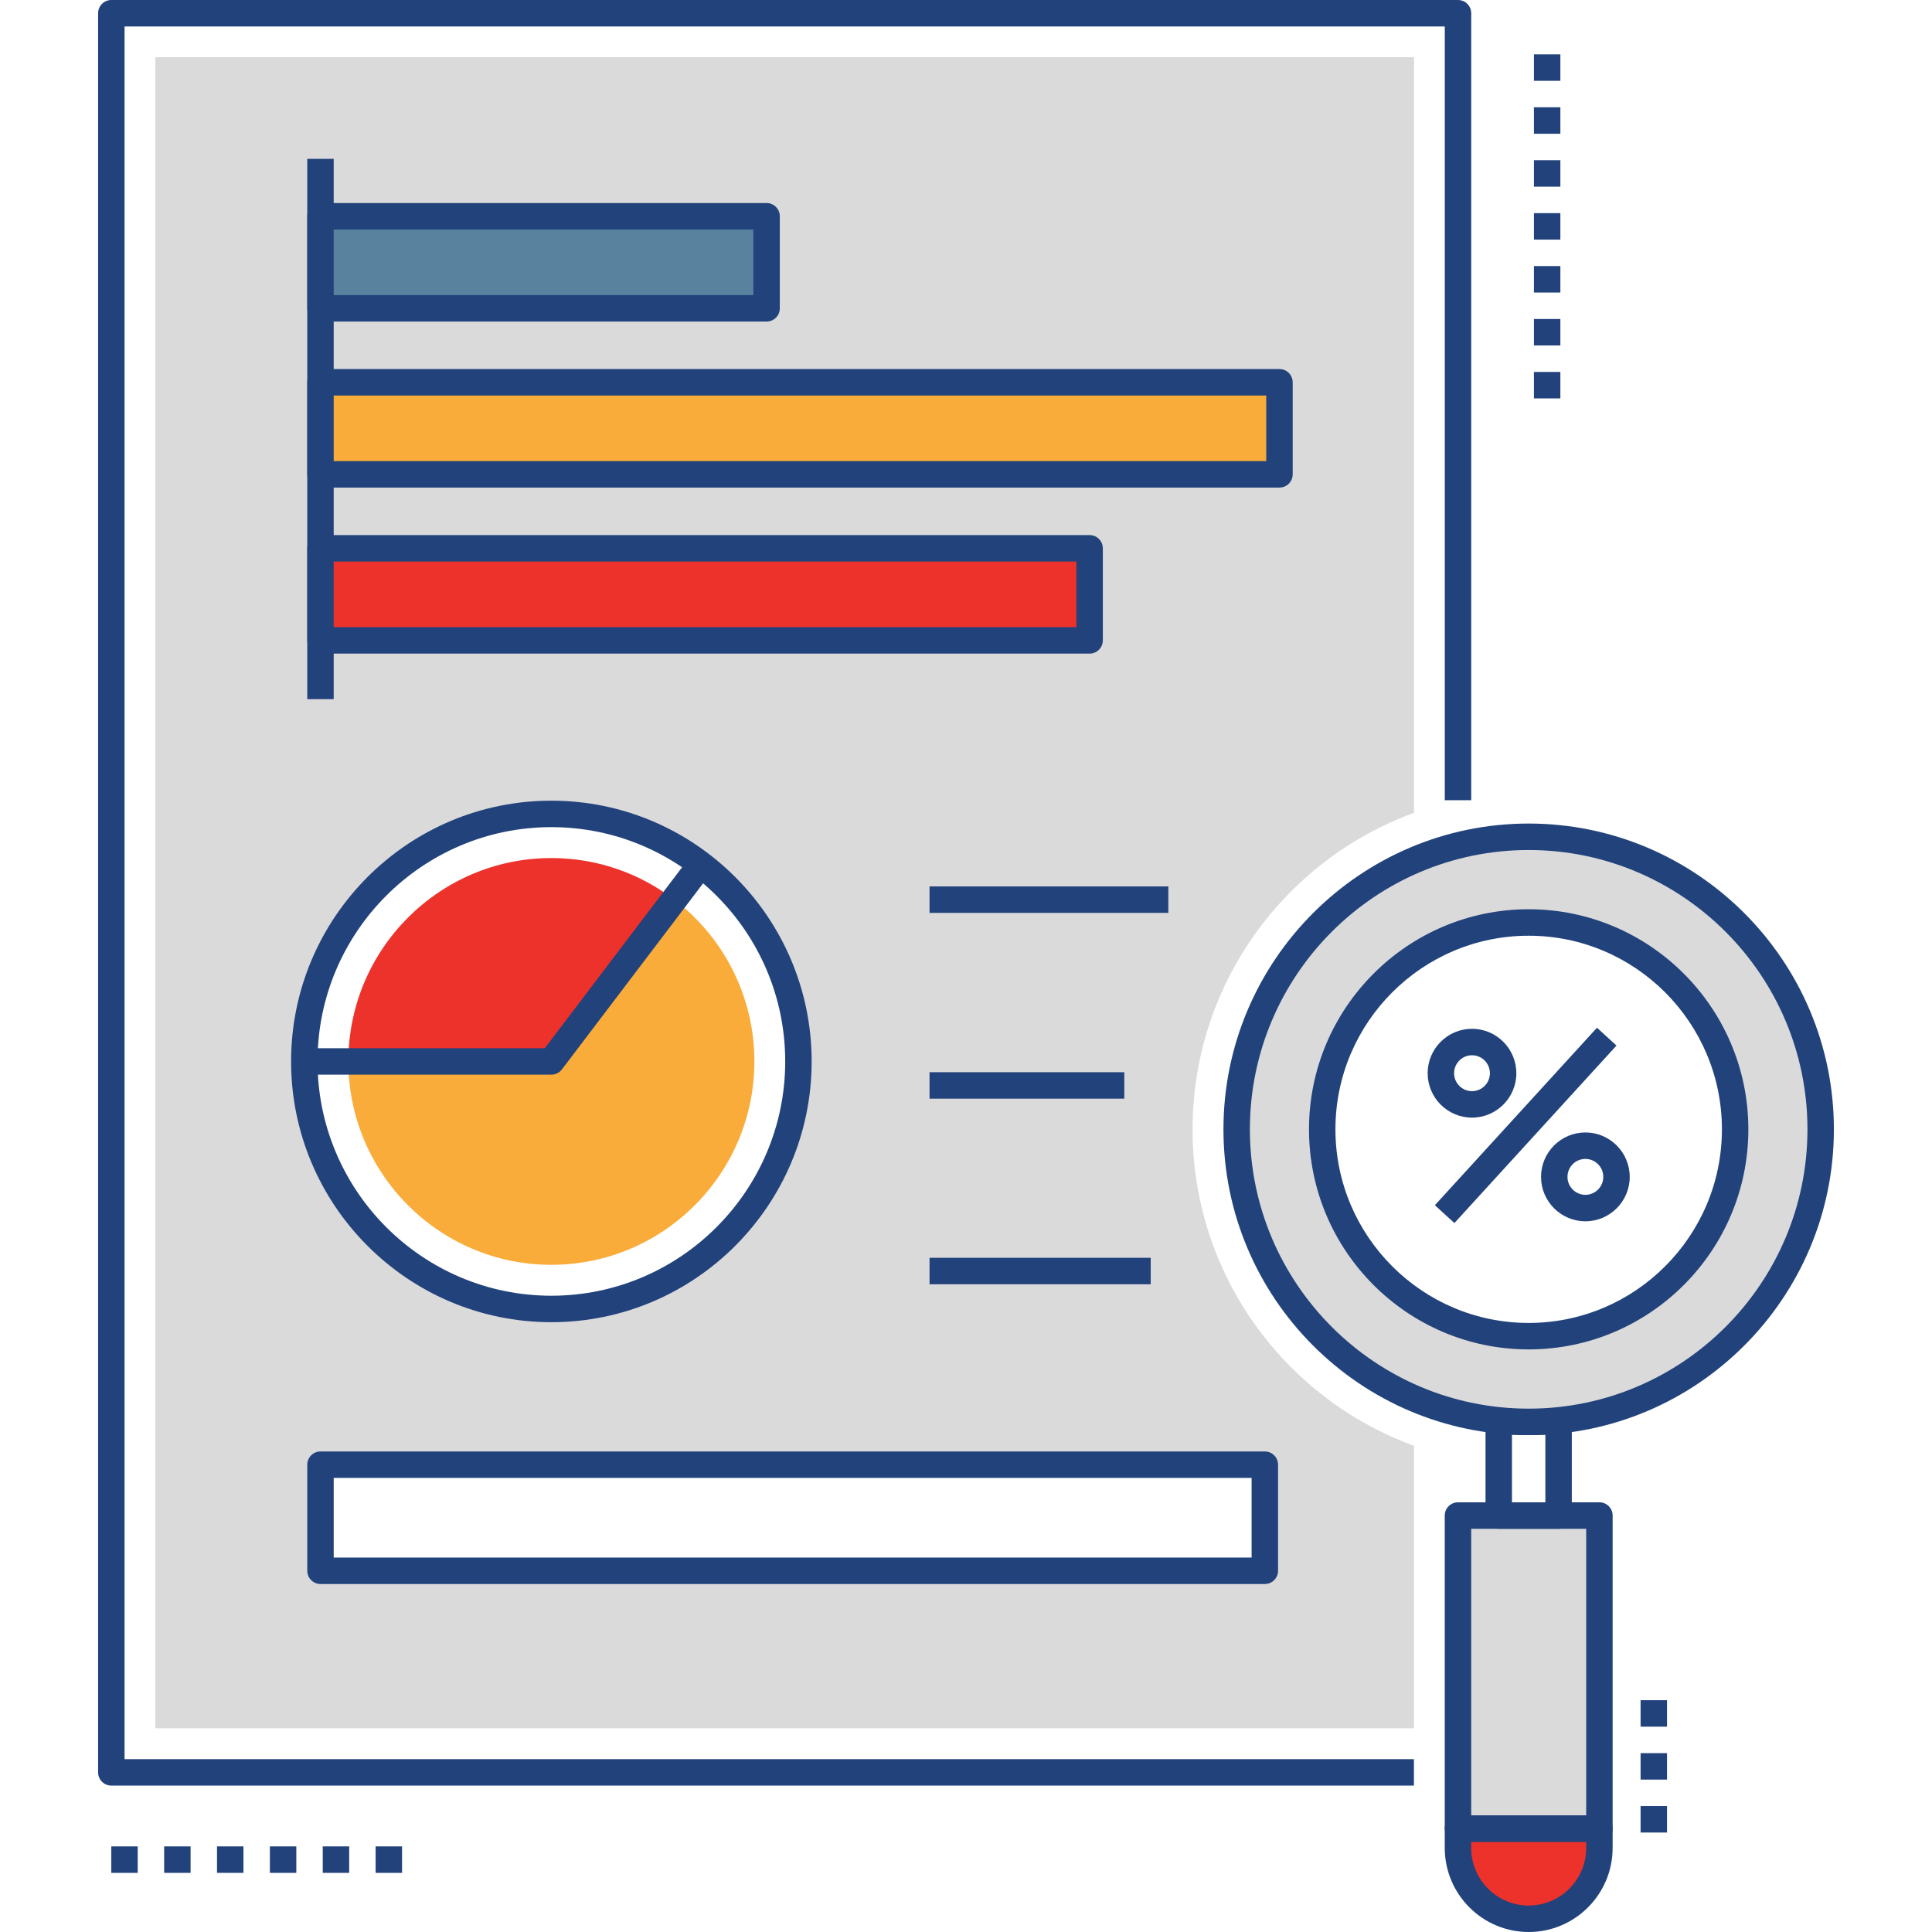 <svg width="512" height="512" viewBox="0 0 512 512" fill="none" xmlns="http://www.w3.org/2000/svg">
<path d="M146.12 227.391C116.452 227.391 92.32 251.568 92.32 281.291H146.12L178.662 238.415C169.621 231.487 158.338 227.391 146.12 227.391Z" fill="#ED322C"/>
<path d="M178.662 238.414L146.12 281.29H92.32C92.32 311.014 116.452 335.19 146.12 335.19C175.788 335.19 199.92 311.014 199.92 281.29C199.92 263.808 191.58 248.244 178.662 238.414Z" fill="#F9AC39"/>
<path d="M386.385 0H29.503C27.568 0 26 1.57 26 3.507V469.696C26 471.633 27.568 473.203 29.503 473.203H374.704V466.189H33.005V7.014H382.882V212.062H389.887V3.507C389.887 1.57 388.32 0 386.385 0Z" fill="#22427C"/>
<path d="M374.724 215.407V15.16H41.156V458.015H374.724V383.145C340.524 370.694 316.042 337.811 316.042 299.288C316.042 260.764 340.524 227.881 374.724 215.407ZM146.116 215.688C182.279 215.688 211.596 245.06 211.596 281.29C211.596 317.52 182.278 346.892 146.116 346.892C109.954 346.892 80.636 317.52 80.636 281.29C80.636 245.06 109.954 215.688 146.116 215.688ZM335.198 388.154V416.262H84.934V388.154H335.198Z" fill="#DADADA"/>
<path d="M406.508 105.58H413.513V98.566H406.508V105.58ZM406.508 63.498H413.513V56.484H406.508V63.498ZM406.508 91.553H413.513V84.539H406.508V91.553ZM406.508 77.525H413.513V70.511H406.508V77.525ZM406.508 14.402V21.416H413.513V14.402H406.508ZM406.508 35.443H413.513V28.429H406.508V35.443ZM406.508 49.471H413.513V42.457H406.508V49.471Z" fill="#22427C"/>
<path d="M43.502 496.326H50.507V489.312H43.502V496.326ZM57.512 496.326H64.517V489.312H57.512V496.326ZM29.492 496.326H36.497V489.312H29.492V496.326ZM99.544 489.313V496.327H106.549V489.313H99.544ZM85.533 496.326H92.538V489.312H85.533V496.326ZM71.523 496.326H78.528V489.312H71.523V496.326Z" fill="#22427C"/>
<path d="M423.858 401.637H386.375V484.601H423.858V401.637Z" fill="#DADADA"/>
<path d="M386.375 484.602V489.718C386.375 500.088 394.766 508.495 405.117 508.495C415.468 508.495 423.859 500.089 423.859 489.718V484.602H386.375Z" fill="#ED322C"/>
<path d="M423.862 398.129H386.378C384.443 398.129 382.875 399.699 382.875 401.636V484.601C382.875 486.538 384.443 488.108 386.378 488.108H423.862C425.797 488.108 427.365 486.538 427.365 484.601V401.636C427.364 399.699 425.797 398.129 423.862 398.129ZM420.359 481.094H389.88V405.143H420.359V481.094Z" fill="#22427C"/>
<path d="M423.862 481.094H386.378C384.443 481.094 382.875 482.664 382.875 484.601V489.716C382.875 502.004 392.854 512 405.12 512C417.386 512 427.365 502.003 427.365 489.716V484.601C427.364 482.663 425.797 481.094 423.862 481.094ZM420.359 489.716C420.359 498.136 413.523 504.987 405.12 504.987C396.717 504.987 389.88 498.136 389.88 489.716V488.108H420.359V489.716Z" fill="#22427C"/>
<path d="M415.387 373.802C414.65 373.137 413.668 372.813 412.68 372.918C407.76 373.429 402.509 373.431 397.542 372.918C396.559 372.814 395.572 373.136 394.836 373.803C394.101 374.469 393.68 375.414 393.68 376.407V401.637C393.68 403.574 395.248 405.144 397.183 405.144H413.042C414.977 405.144 416.545 403.574 416.545 401.637V376.407C416.544 375.414 416.123 374.468 415.387 373.802ZM409.539 398.131H400.686V380.198C403.626 380.357 406.608 380.357 409.539 380.199V398.131Z" fill="#22427C"/>
<path d="M405.111 221.758C362.386 221.758 327.727 256.461 327.727 299.286C327.727 342.111 362.385 376.814 405.111 376.814C447.857 376.814 482.495 342.111 482.495 299.286C482.495 256.461 447.857 221.758 405.111 221.758ZM405.111 354.102C374.905 354.102 350.397 329.569 350.397 299.286C350.397 269.003 374.905 244.47 405.111 244.47C435.337 244.47 459.825 269.003 459.825 299.286C459.825 329.569 435.337 354.102 405.111 354.102Z" fill="#DADADA"/>
<path d="M405.113 218.25C360.512 218.25 324.227 254.603 324.227 299.285C324.227 343.967 360.512 380.32 405.113 380.32C449.714 380.32 486 343.968 486 299.285C486 254.602 449.714 218.25 405.113 218.25ZM405.113 373.307C364.375 373.307 331.233 340.101 331.233 299.285C331.233 258.469 364.375 225.263 405.113 225.263C445.851 225.263 478.995 258.469 478.995 299.285C478.995 340.101 445.851 373.307 405.113 373.307Z" fill="#22427C"/>
<path d="M405.114 240.961C373.014 240.961 346.898 267.124 346.898 299.284C346.898 331.444 373.013 357.607 405.114 357.607C437.215 357.607 463.331 331.444 463.331 299.284C463.331 267.124 437.216 240.961 405.114 240.961ZM405.114 350.594C376.877 350.594 353.903 327.577 353.903 299.285C353.903 270.993 376.876 247.976 405.114 247.976C433.352 247.976 456.326 270.993 456.326 299.285C456.326 327.577 433.353 350.594 405.114 350.594Z" fill="#22427C"/>
<path d="M434.773 485.638H441.778V478.624H434.773V485.638ZM434.773 450.57V457.584H441.778V450.57H434.773ZM434.773 471.611H441.778V464.597H434.773V471.611Z" fill="#22427C"/>
<path d="M146.119 212.188C108.084 212.188 77.141 243.188 77.141 281.292C77.141 319.396 108.084 350.395 146.119 350.395C184.153 350.395 215.096 319.396 215.096 281.292C215.095 243.188 184.152 212.188 146.119 212.188ZM146.119 343.38C111.947 343.38 84.146 315.528 84.146 281.292C84.146 247.056 111.947 219.202 146.119 219.202C180.29 219.202 208.09 247.056 208.09 281.292C208.09 315.528 180.29 343.38 146.119 343.38Z" fill="#22427C"/>
<path d="M182.952 226.953L144.378 277.785H80.641V284.799H146.116C147.211 284.799 148.242 284.286 148.905 283.413L188.53 231.195L182.952 226.953Z" fill="#22427C"/>
<path d="M88.435 42.098H81.43V185.285H88.435V42.098Z" fill="#22427C"/>
<path d="M203.15 57.316H84.93V81.708H203.15V57.316Z" fill="#59829E"/>
<path d="M203.153 53.809H84.933C82.998 53.809 81.43 55.379 81.43 57.316V81.708C81.43 83.645 82.998 85.215 84.933 85.215H203.153C205.088 85.215 206.656 83.645 206.656 81.708V57.316C206.656 55.379 205.088 53.809 203.153 53.809ZM199.65 78.201H88.435V60.823H199.65V78.201Z" fill="#22427C"/>
<path d="M339.07 101.312H84.93V125.704H339.07V101.312Z" fill="#F9AC39"/>
<path d="M339.072 97.805H84.933C82.998 97.805 81.43 99.375 81.43 101.312V125.705C81.43 127.642 82.998 129.212 84.933 129.212H339.073C341.008 129.212 342.576 127.642 342.576 125.705V101.312C342.575 99.374 341.007 97.805 339.072 97.805ZM335.57 122.198H88.435V104.819H335.569V122.198H335.57Z" fill="#22427C"/>
<path d="M288.754 145.312H84.93V169.704H288.754V145.312Z" fill="#ED322C"/>
<path d="M288.757 141.805H84.933C82.998 141.805 81.43 143.375 81.43 145.312V169.705C81.43 171.642 82.998 173.212 84.933 173.212H288.757C290.692 173.212 292.26 171.642 292.26 169.705V145.312C292.259 143.374 290.692 141.805 288.757 141.805ZM285.254 166.197H88.435V148.818H285.254V166.197Z" fill="#22427C"/>
<path d="M297.95 284.145H246.336V291.159H297.95V284.145Z" fill="#22427C"/>
<path d="M304.952 333.332H246.336V340.346H304.952V333.332Z" fill="#22427C"/>
<path d="M335.192 384.652H84.933C82.998 384.652 81.43 386.222 81.43 388.159V416.272C81.43 418.209 82.998 419.779 84.933 419.779H335.193C337.128 419.779 338.696 418.209 338.696 416.272V388.159C338.695 386.221 337.127 384.652 335.192 384.652ZM331.69 412.765H88.435V391.666H331.689L331.69 412.765Z" fill="#22427C"/>
<path d="M390.096 272.641C383.616 272.641 378.344 277.921 378.344 284.412C378.344 290.903 383.616 296.183 390.096 296.183C396.576 296.183 401.847 290.903 401.847 284.412C401.846 277.921 396.576 272.641 390.096 272.641ZM390.096 289.169C387.479 289.169 385.35 287.035 385.35 284.412C385.35 281.789 387.48 279.655 390.096 279.655C392.713 279.655 394.841 281.789 394.841 284.412C394.841 287.035 392.713 289.169 390.096 289.169Z" fill="#22427C"/>
<path d="M420.142 300.113C413.662 300.113 408.391 305.393 408.391 311.884C408.391 318.375 413.662 323.655 420.142 323.655C426.622 323.655 431.894 318.375 431.894 311.884C431.894 305.393 426.622 300.113 420.142 300.113ZM420.142 316.64C417.525 316.64 415.397 314.506 415.397 311.883C415.397 309.26 417.526 307.126 420.142 307.126C422.758 307.126 424.889 309.26 424.889 311.883C424.889 314.506 422.759 316.64 420.142 316.64Z" fill="#22427C"/>
<path d="M423.215 272.355L380.258 319.394L385.428 324.127L428.385 277.088L423.215 272.355Z" fill="#22427C"/>
<path d="M309.623 234.91H246.336V241.924H309.623V234.91Z" fill="#22427C"/>
</svg>
